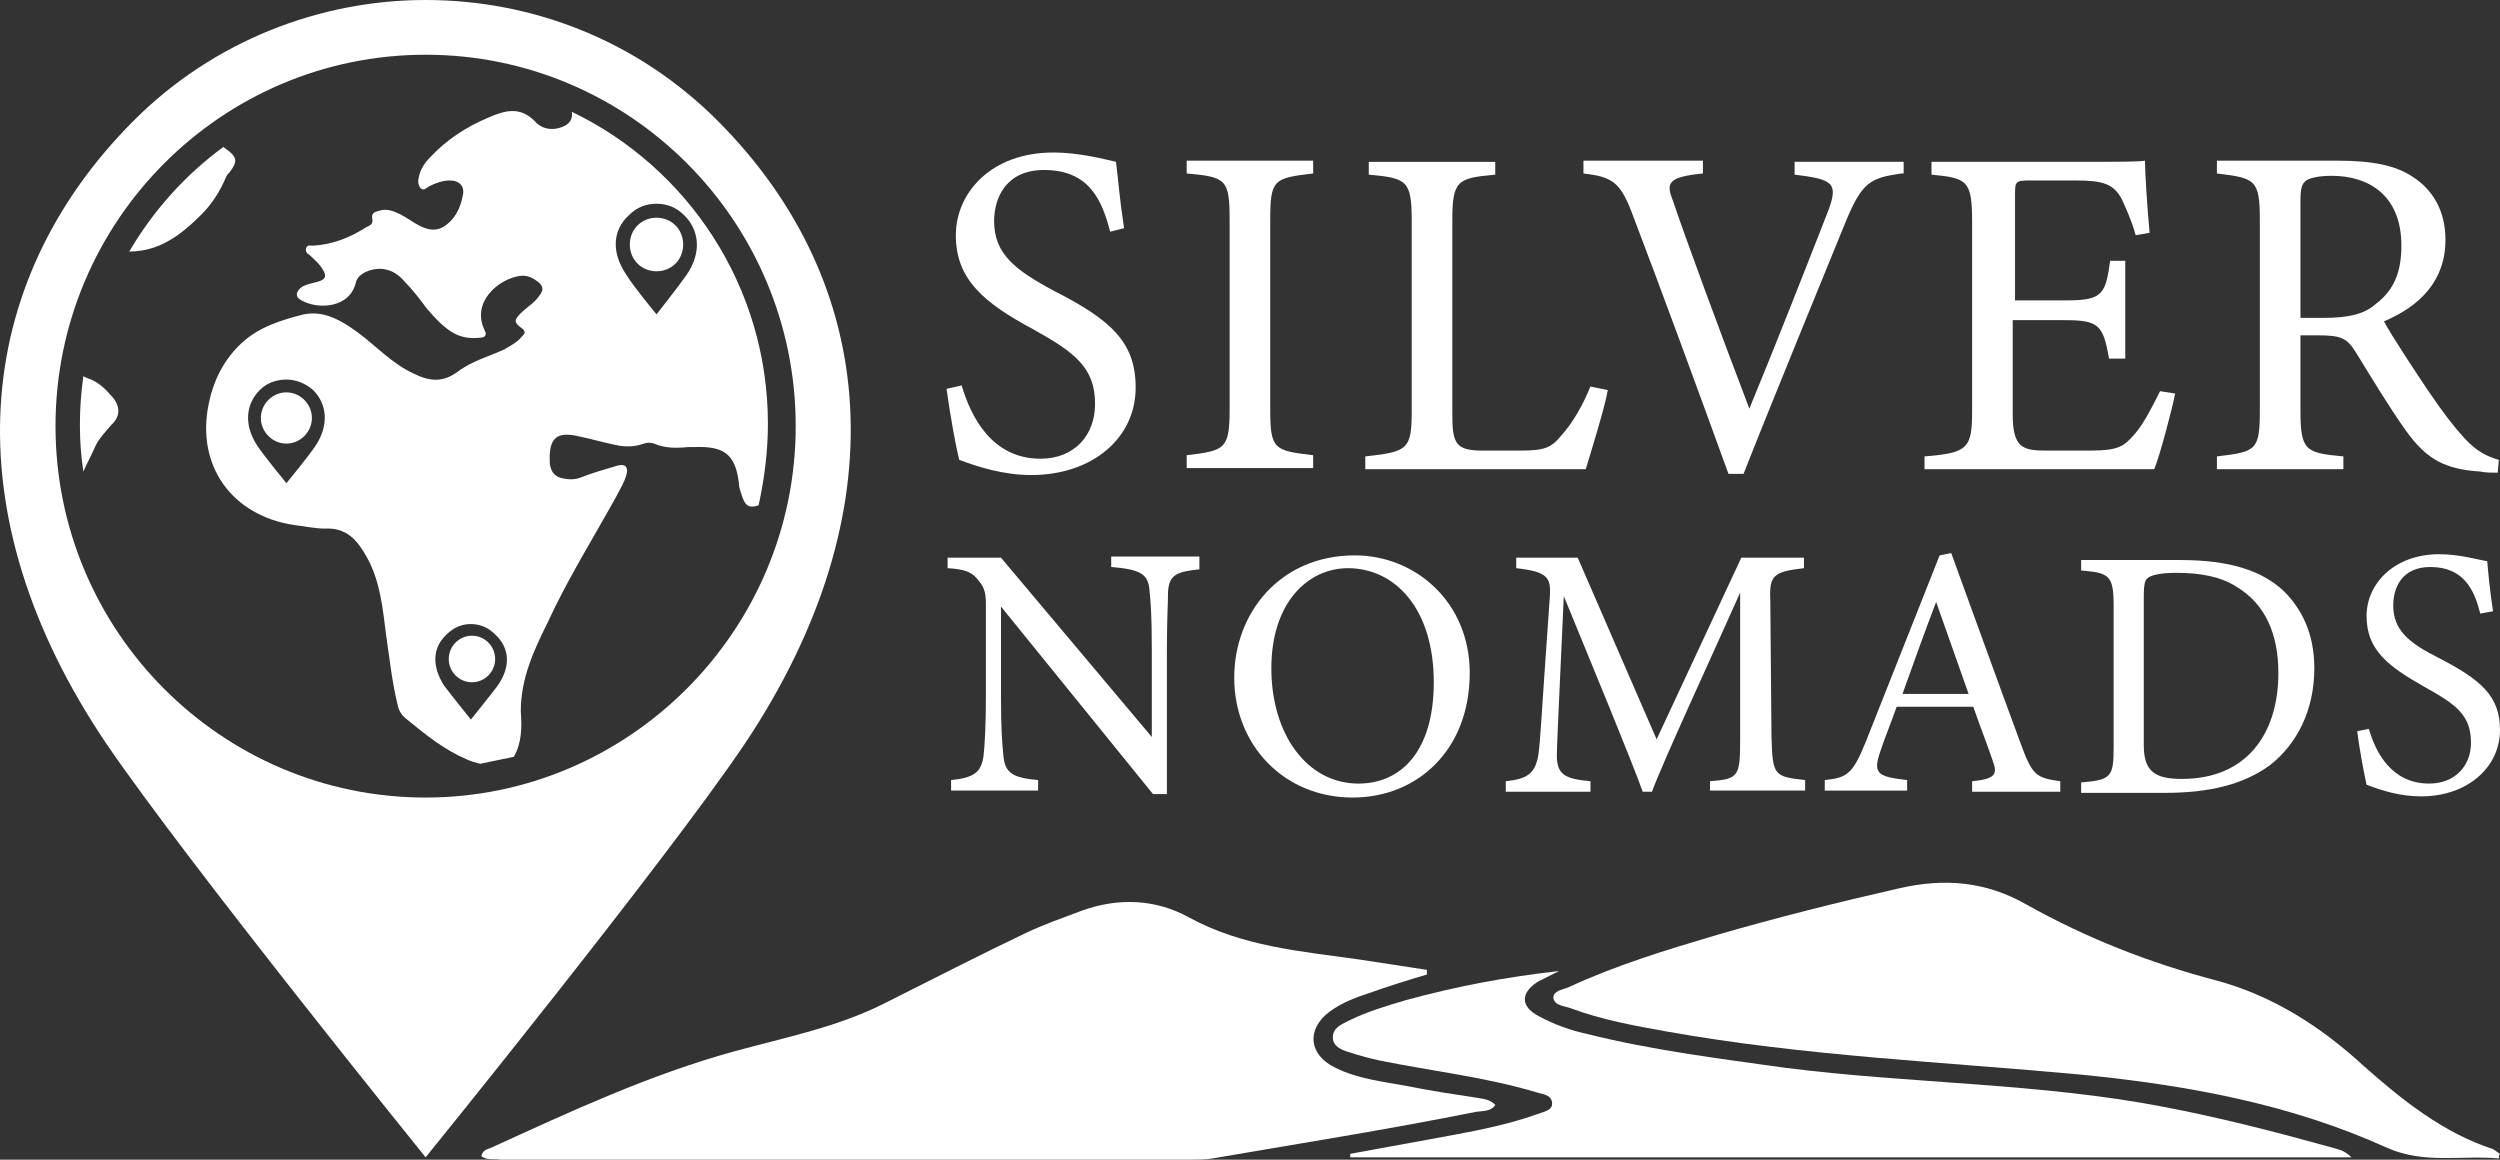 <svg width="166" height="77" viewBox="0 0 166 77" fill="none" xmlns="http://www.w3.org/2000/svg">
<rect x="0" y="0" width="166" height="77" fill="#333333" stroke="none"/>
<path d="M73.714 15.384C73.174 13.297 72.327 11.287 69.323 11.287C66.857 11.287 66.01 13.065 66.01 14.688C66.01 16.853 67.397 17.935 70.016 19.327C73.791 21.259 75.408 22.728 75.408 25.743C75.408 29.068 72.558 31.542 68.475 31.542C66.626 31.542 64.931 31 63.699 30.537C63.468 29.686 63.083 27.522 62.852 25.821L63.853 25.589C64.469 27.676 65.856 30.459 69.091 30.459C71.326 30.459 72.712 28.913 72.712 26.826C72.712 24.429 71.403 23.424 68.629 21.878C65.317 20.1 63.468 18.554 63.468 15.616C63.468 12.833 65.779 10.127 69.939 10.127C71.711 10.127 73.405 10.591 74.099 10.745C74.253 11.905 74.33 13.142 74.638 15.152L73.714 15.384Z" fill="white"/>
<path d="M78.797 31.078V30.227C81.339 29.918 81.647 29.841 81.647 27.135V14.611C81.647 11.905 81.416 11.75 78.797 11.518V10.668H87.194V11.518C84.575 11.828 84.343 11.905 84.343 14.611V27.135C84.343 29.841 84.575 29.918 87.194 30.227V31.078H78.797Z" fill="white"/>
<path d="M106.757 25.899C106.603 26.904 105.601 30.151 105.293 31.156H90.656V30.305C93.507 29.996 93.738 29.841 93.738 27.213V14.689C93.738 11.983 93.43 11.828 90.887 11.597V10.746H99.284V11.597C96.742 11.828 96.434 11.983 96.434 14.689V27.522C96.434 29.455 96.665 29.919 98.437 29.919C98.437 29.919 100.748 29.919 100.902 29.919C102.52 29.919 102.982 29.764 103.675 28.914C104.446 28.063 105.139 26.826 105.601 25.667L106.757 25.899Z" fill="white"/>
<path d="M126.248 11.518C124.168 11.828 123.629 12.059 122.474 14.92C121.626 17.007 117.312 27.521 115.772 31.464H114.77C112.921 26.362 110.225 19.017 108.453 14.379C107.606 12.06 107.067 11.75 105.141 11.518V10.668H113.075V11.518C110.764 11.75 110.61 12.137 111.072 13.296C111.843 15.616 114.154 21.878 116.157 27.135C117.851 23.038 119.854 17.935 121.395 13.992C122.088 12.137 121.703 11.905 119.161 11.596V10.745H126.402V11.518H126.248Z" fill="white"/>
<path d="M144.429 26.13C144.275 26.98 143.427 30.227 143.042 31.155H127.789V30.305C130.716 30.073 130.948 29.763 130.948 27.212V14.765C130.948 11.982 130.639 11.828 128.251 11.596V10.745H137.881C140.808 10.745 142.041 10.745 142.426 10.668C142.426 11.441 142.58 13.838 142.734 15.461L141.81 15.616C141.501 14.533 141.193 13.915 140.885 13.219C140.346 12.214 139.653 11.982 137.804 11.982H134.799C133.798 11.982 133.798 12.059 133.798 12.987V19.945H137.264C139.653 19.945 139.807 19.481 140.115 17.317H141.116V23.811H140.038C139.653 21.569 139.344 21.259 137.11 21.259H133.644V27.521C133.644 29.763 134.337 29.918 135.878 29.918H138.805C140.731 29.918 141.039 29.609 141.733 28.836C142.349 28.14 142.965 26.903 143.427 25.975L144.429 26.13Z" fill="white"/>
<path d="M165.846 31.388C165.461 31.388 165.075 31.388 164.69 31.311C162.379 31.156 161.147 30.538 159.76 28.605C158.604 26.981 157.449 25.049 156.447 23.425C155.831 22.42 155.446 22.265 153.828 22.265H152.75V27.213C152.75 29.919 153.058 30.074 155.6 30.305V31.156H147.203V30.305C149.822 29.996 150.053 29.919 150.053 27.213V14.612C150.053 11.906 149.745 11.829 147.203 11.519V10.669H155.215C157.526 10.669 159.067 10.978 160.222 11.751C161.532 12.602 162.379 13.993 162.379 15.926C162.379 18.632 160.684 20.333 158.296 21.338C158.835 22.343 160.222 24.43 161.147 25.822C162.302 27.522 162.918 28.296 163.612 29.069C164.459 29.996 165.152 30.305 165.923 30.538L165.846 31.388ZM154.29 21.106C155.908 21.106 156.987 20.874 157.757 20.178C158.99 19.25 159.452 18.013 159.452 16.312C159.452 12.911 157.218 11.674 154.83 11.674C153.905 11.674 153.366 11.829 153.135 11.983C152.827 12.215 152.75 12.524 152.75 13.375V21.106H154.29Z" fill="white"/>
<path d="M79.639 37.803C78.098 37.958 77.636 38.19 77.559 39.272C77.559 40.045 77.482 41.05 77.482 43.215V52.724H76.557L66.466 40.277V46.23C66.466 48.395 66.543 49.4 66.62 50.096C66.697 51.333 67.236 51.642 68.931 51.797V52.492H63.153V51.797C64.617 51.642 65.156 51.333 65.31 50.173C65.387 49.4 65.464 48.318 65.464 46.153V40.123C65.464 39.427 65.387 39.041 65.002 38.577C64.54 37.958 64.077 37.803 62.922 37.726V37.03H66.466L76.48 48.936V43.138C76.48 40.896 76.403 39.891 76.326 39.195C76.249 38.113 75.71 37.803 73.784 37.649V36.953H79.639V37.803Z" fill="white"/>
<path d="M89.965 36.877C93.971 36.877 97.591 39.969 97.591 44.685C97.591 49.788 94.125 52.957 89.811 52.957C85.266 52.957 81.953 49.478 81.953 44.994C81.953 40.742 84.957 36.877 89.965 36.877ZM89.503 37.727C86.883 37.727 84.418 39.969 84.418 44.376C84.418 48.783 86.806 52.03 90.196 52.03C93.046 52.03 95.203 49.865 95.203 45.304C95.203 40.356 92.584 37.727 89.503 37.727Z" fill="white"/>
<path d="M113.543 52.57V51.875C115.469 51.72 115.546 51.565 115.546 49.014V39.35C113.62 43.68 110.461 50.483 109.691 52.57H109.075C108.304 50.406 105.608 43.912 103.836 39.582C103.451 47.855 103.374 49.787 103.374 50.174C103.374 51.488 103.99 51.72 105.608 51.875V52.57H99.984V51.875C101.371 51.72 101.91 51.411 102.141 50.174C102.295 49.092 102.295 48.241 102.912 39.582C102.989 38.346 102.758 37.959 100.678 37.727V37.031H104.761L109.999 49.092L115.623 37.031H119.782V37.727C117.78 37.959 117.471 38.191 117.548 39.814L117.626 48.937C117.703 51.488 117.78 51.565 119.86 51.797V52.493H113.543V52.57Z" fill="white"/>
<path d="M130.948 52.571V51.875C132.488 51.721 132.642 51.411 132.334 50.561C132.026 49.633 131.564 48.474 131.025 46.928H125.94C125.555 48.01 125.17 48.938 124.862 49.865C124.323 51.411 124.708 51.566 126.634 51.798V52.494H121.164V51.798C122.628 51.643 123.013 51.411 123.86 49.324L128.791 36.877L129.561 36.723C131.025 40.743 132.642 45.227 134.183 49.401C134.953 51.489 135.185 51.643 136.802 51.875V52.571H130.948ZM128.559 39.97C127.789 41.98 127.019 44.144 126.325 46.077H130.716L128.559 39.97Z" fill="white"/>
<path d="M144.736 37.185C148.048 37.185 150.205 37.881 151.669 39.273C152.824 40.432 153.672 42.056 153.672 44.375C153.672 47.158 152.516 49.4 150.744 50.792C148.972 52.106 146.661 52.647 143.734 52.647H138.188V51.952C140.19 51.797 140.345 51.565 140.345 49.632V40.201C140.345 38.191 140.036 38.036 138.188 37.881V37.185H144.736ZM142.347 49.478C142.347 51.256 143.118 51.72 144.89 51.72C149.127 51.72 151.284 48.782 151.284 44.684C151.284 42.133 150.436 40.123 148.51 38.964C147.432 38.268 146.045 38.036 144.504 38.036C143.426 38.036 142.887 38.191 142.656 38.345C142.424 38.5 142.347 38.732 142.347 39.659V49.478Z" fill="white"/>
<path d="M164.689 40.742C164.304 39.195 163.611 37.649 161.377 37.649C159.528 37.649 158.912 38.964 158.912 40.2C158.912 41.824 159.913 42.674 161.916 43.679C164.766 45.148 165.999 46.231 165.999 48.472C165.999 50.946 163.842 52.879 160.76 52.879C159.374 52.879 158.141 52.493 157.14 52.106C156.986 51.41 156.678 49.864 156.523 48.55L157.294 48.395C157.756 50.019 158.834 52.029 161.3 52.029C162.994 52.029 164.073 50.869 164.073 49.323C164.073 47.468 163.071 46.772 160.991 45.612C158.526 44.221 157.14 43.138 157.14 40.896C157.14 38.809 158.912 36.799 161.993 36.799C163.303 36.799 164.612 37.185 165.151 37.263C165.228 38.113 165.305 39.041 165.537 40.587L164.689 40.742Z" fill="white"/>
<path d="M6.306 29.687C6.537 29.145 6.999 28.682 7.385 28.218C8.001 27.677 8.001 26.981 7.462 26.362C6.999 25.821 6.537 25.357 5.844 25.125C5.69 25.048 5.613 25.048 5.536 24.971C5.382 26.053 5.305 27.135 5.305 28.218C5.305 29.3 5.382 30.305 5.536 31.31C5.767 30.769 6.075 30.228 6.306 29.687Z" fill="white"/>
<path d="M8.616 16.699C10.619 16.699 12.083 15.539 13.392 14.225C14.086 13.529 14.625 12.679 15.01 11.751C15.087 11.597 15.164 11.519 15.241 11.442C15.78 10.746 15.78 10.437 15.01 9.896C14.933 9.819 14.856 9.819 14.856 9.741C12.314 11.597 10.157 13.993 8.539 16.776C8.539 16.699 8.616 16.699 8.616 16.699Z" fill="white"/>
<path d="M37.507 8.349C36.737 8.736 35.967 8.581 35.504 8.04C34.503 7.035 33.501 7.344 32.423 7.808C30.959 8.427 29.65 9.277 28.571 10.437C28.186 10.823 27.878 11.287 27.801 11.828C27.724 12.06 27.801 12.37 27.955 12.524C28.186 12.679 28.34 12.447 28.494 12.37C28.956 12.138 29.419 11.983 29.881 11.983C30.497 11.983 30.882 12.37 30.728 12.988C30.574 13.838 30.189 14.611 29.419 15.075C28.879 15.385 28.34 15.23 27.878 14.998C27.416 14.766 27.03 14.457 26.568 14.225C26.106 13.993 25.644 13.838 25.182 13.993C24.873 14.07 24.642 14.148 24.719 14.534C24.796 14.843 24.565 14.998 24.334 15.075C23.256 15.771 22.1 16.235 20.791 16.312C20.637 16.312 20.405 16.235 20.328 16.467C20.251 16.699 20.405 16.854 20.559 16.931C20.868 17.24 21.176 17.472 21.407 17.858C21.715 18.322 21.638 18.554 21.099 18.709C20.791 18.786 20.405 18.863 20.097 19.018C19.635 19.327 19.558 19.714 20.02 19.946C21.099 20.564 23.256 20.487 23.641 18.709C23.795 18.168 24.642 17.781 25.413 17.858C26.029 17.936 26.491 18.245 26.876 18.709C27.416 19.25 27.878 19.869 28.34 20.487C28.879 21.105 29.419 21.724 30.112 22.11C30.651 22.42 31.267 22.497 31.884 22.42C32.192 22.42 32.346 22.265 32.192 21.956C31.267 20.101 33.039 18.554 34.503 18.322C35.042 18.245 35.427 18.477 35.812 18.786C36.121 19.096 36.044 19.327 35.812 19.637C35.504 20.101 34.965 20.41 34.58 20.796C34.118 21.26 34.118 21.415 34.657 21.801C34.965 22.033 34.811 22.188 34.657 22.342C34.349 22.729 33.887 22.961 33.501 23.193C32.5 23.657 31.344 23.966 30.42 24.662C29.187 25.589 28.186 25.203 27.03 24.584C25.644 23.811 24.565 22.574 23.256 21.724C22.331 21.105 21.33 20.642 20.174 20.874C18.634 21.26 17.17 21.724 16.014 22.806C14.859 23.889 14.165 25.28 13.857 26.826C13.01 30.924 15.398 34.248 19.558 34.867C20.251 34.944 20.945 35.099 21.561 35.099C23.025 35.021 23.718 35.872 24.334 36.954C25.259 38.577 25.413 40.433 25.644 42.211C25.875 43.757 26.029 45.303 26.414 46.849C26.491 47.236 26.722 47.545 27.03 47.777C28.263 48.782 29.496 49.787 30.959 50.406C31.267 50.56 31.576 50.638 31.884 50.715C32.654 50.56 33.347 50.406 34.118 50.251C34.657 49.323 34.657 48.241 34.58 47.236C34.58 45.071 35.427 43.216 36.352 41.361C37.661 38.5 39.356 35.794 40.897 33.011C41.128 32.547 41.436 32.083 41.59 31.542C41.744 31.001 41.513 30.769 40.974 30.924C40.203 31.156 39.356 31.388 38.586 31.697C38.201 31.852 37.815 31.852 37.43 31.774C36.891 31.697 36.583 31.388 36.506 30.769V30.692C36.429 29.068 36.968 28.605 38.509 28.991C39.279 29.146 40.049 29.378 40.82 29.532C41.436 29.687 42.129 29.687 42.746 29.455C42.977 29.378 43.208 29.378 43.439 29.455C44.132 29.764 44.903 29.764 45.673 29.687C45.827 29.687 45.904 29.687 46.058 29.687C47.984 29.61 48.831 30.073 49.063 32.083C49.063 32.315 49.14 32.547 49.217 32.779C49.448 33.552 49.679 33.784 50.372 33.552C50.757 31.774 50.989 29.996 50.989 28.141C50.989 19.018 45.673 11.133 37.969 7.422C38.047 7.886 37.815 8.195 37.507 8.349ZM20.945 29.61C20.482 30.305 19.019 32.083 19.019 32.083C19.019 32.083 17.555 30.305 17.093 29.61C16.168 28.218 16.323 26.826 17.247 25.899C17.709 25.435 18.325 25.203 19.019 25.203C19.635 25.203 20.251 25.435 20.791 25.899C21.715 26.826 21.869 28.218 20.945 29.61ZM33.039 45.535C32.577 46.154 31.267 47.777 31.267 47.777C31.267 47.777 29.958 46.154 29.496 45.535C28.648 44.221 28.725 42.984 29.65 42.134C30.112 41.67 30.651 41.438 31.267 41.438C31.884 41.438 32.423 41.67 32.885 42.134C33.81 42.984 33.964 44.221 33.039 45.535ZM41.744 14.302C42.283 13.761 42.9 13.529 43.593 13.529C44.286 13.529 44.903 13.761 45.442 14.302C46.443 15.307 46.597 16.776 45.596 18.245C45.057 19.018 43.593 20.874 43.593 20.874C43.593 20.874 42.052 19.018 41.59 18.245C40.589 16.776 40.666 15.307 41.744 14.302Z" fill="white"/>
<path d="M31.961 76.768C32.038 76.381 32.346 76.304 32.577 76.227C37.816 73.83 43.131 71.356 48.755 69.81C52.144 68.882 55.688 68.187 58.846 66.563C61.928 65.017 65.086 63.393 68.168 61.925C69.323 61.383 70.633 60.919 71.865 60.456C74.253 59.605 76.719 59.683 78.953 60.919C82.496 62.852 86.348 63.161 90.2 63.703C91.74 63.935 93.204 64.166 94.745 64.398C94.745 64.476 94.745 64.63 94.745 64.708C93.435 65.094 92.203 65.481 90.893 65.945C89.969 66.254 89.121 66.563 88.274 67.182C86.733 68.341 86.887 70.042 88.659 70.892C90.2 71.665 91.894 71.82 93.512 72.129C95.053 72.439 96.594 72.671 98.134 72.903C98.519 72.98 98.905 72.98 99.29 73.366C98.982 73.83 98.442 73.753 97.98 73.83C92.203 74.99 86.348 75.918 80.493 76.923C80.031 77 79.569 77 79.03 77C63.777 77 48.523 77 33.194 77C32.885 76.923 32.346 77.077 31.961 76.768Z" fill="white"/>
<path d="M165.924 76.922C163.459 76.69 160.994 77.309 158.529 76.226C152.058 73.289 145.202 72.052 138.192 71.356C129.025 70.505 119.78 70.119 110.69 68.495C108.533 68.109 106.376 67.722 104.296 66.949C103.911 66.795 103.218 66.795 103.141 66.253C103.141 65.79 103.757 65.712 104.142 65.558C107.301 64.089 110.613 63.084 114.003 62.079C118.008 60.919 122.014 59.914 126.097 58.986C129.102 58.291 131.875 58.523 134.571 60.069C138.577 62.311 142.737 63.934 147.128 65.094C150.903 66.099 154.138 68.186 156.988 70.815C159.531 73.057 162.227 75.221 165.539 76.304C165.693 76.381 165.847 76.536 166.002 76.613C165.925 76.69 165.924 76.845 165.924 76.922Z" fill="white"/>
<path d="M103.522 64.477C103.06 64.709 102.597 64.94 102.135 65.172C100.903 65.945 100.98 66.873 102.212 67.492C103.214 68.033 104.292 68.419 105.371 68.651C109.685 69.734 114.076 70.275 118.467 70.893C126.941 71.976 135.492 71.898 143.811 73.522C147.432 74.218 151.053 75.145 154.673 76.15C155.136 76.305 155.598 76.305 156.137 76.846H89.656V76.614C91.35 76.305 93.045 75.996 94.74 75.686C97.205 75.223 99.67 74.836 102.058 73.986C102.443 73.831 103.06 73.754 103.06 73.29C103.06 72.671 102.443 72.671 101.981 72.517C98.592 71.512 95.125 71.125 91.659 70.429C90.965 70.275 90.349 70.12 89.656 69.888C89.116 69.734 88.5 69.502 88.5 68.883C88.5 68.265 89.039 68.033 89.501 67.801C90.734 67.182 92.044 66.796 93.353 66.409C96.743 65.482 100.055 64.863 103.522 64.477Z" fill="white"/>
<path d="M47.673 8.04C42.281 2.629 35.271 0 28.261 0C21.25 0 14.163 2.706 8.848 8.04C-1.86 18.786 -3.324 34.016 7.076 49.401C12.391 57.209 28.261 76.846 28.261 76.846C28.261 76.846 44.13 57.286 49.445 49.401C59.768 33.939 58.381 18.786 47.673 8.04ZM28.261 52.957C14.702 52.957 3.686 41.902 3.686 28.295C3.686 14.689 14.702 3.634 28.261 3.634C41.819 3.634 52.835 14.689 52.835 28.295C52.835 41.902 41.742 52.957 28.261 52.957Z" fill="white"/>
<path d="M19.015 26.053C18.091 26.053 17.32 26.826 17.32 27.753C17.32 28.681 18.091 29.454 19.015 29.454C19.939 29.454 20.71 28.681 20.71 27.753C20.71 26.826 19.939 26.053 19.015 26.053Z" fill="white"/>
<path d="M41.82 16.235C41.82 17.24 42.591 18.013 43.592 18.013C44.594 18.013 45.364 17.24 45.364 16.235C45.364 15.23 44.594 14.457 43.592 14.457C42.591 14.457 41.82 15.23 41.82 16.235Z" fill="white"/>
<path d="M31.338 42.211C30.49 42.211 29.797 42.907 29.797 43.757C29.797 44.608 30.49 45.303 31.338 45.303C32.185 45.303 32.878 44.608 32.878 43.757C32.878 42.907 32.185 42.211 31.338 42.211Z" fill="white"/>
</svg>
